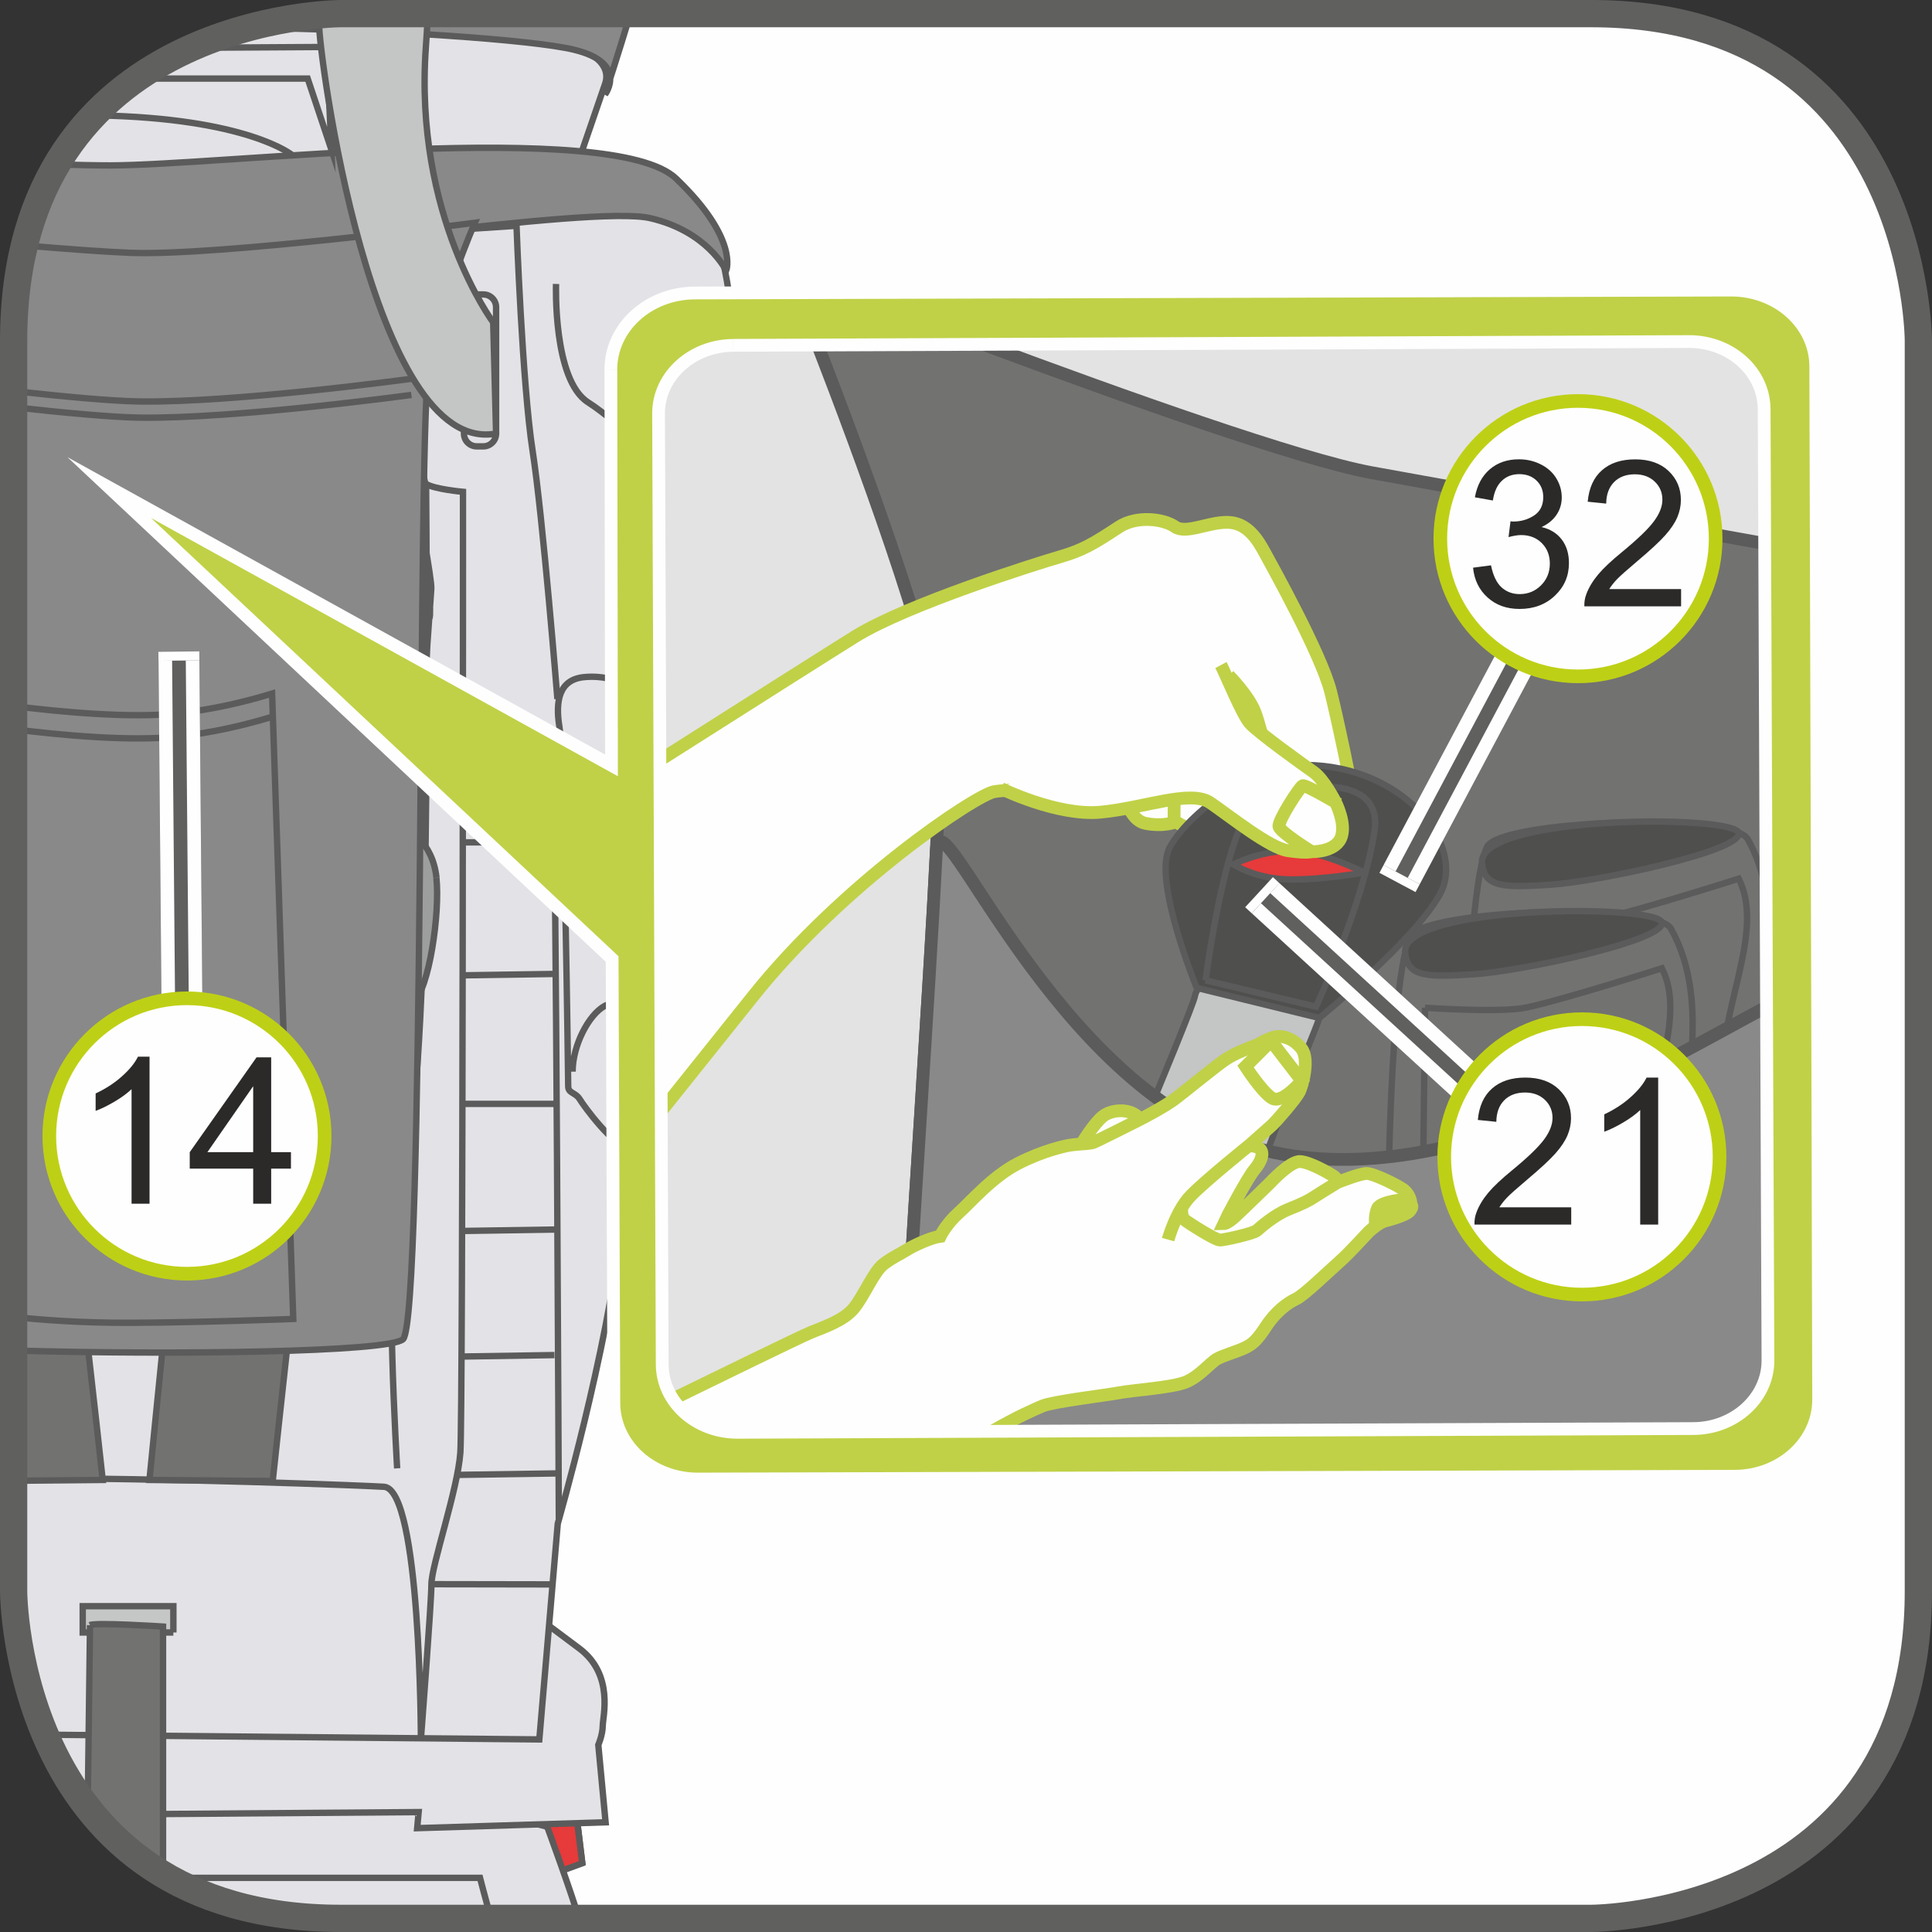 <?xml version="1.0" encoding="UTF-8"?>
<!DOCTYPE svg PUBLIC "-//W3C//DTD SVG 1.1//EN" "http://www.w3.org/Graphics/SVG/1.1/DTD/svg11.dtd">
<!-- Creator: CorelDRAW 2017 -->
<svg xmlns="http://www.w3.org/2000/svg" xml:space="preserve" width="25mm" height="25mm" version="1.1" style="shape-rendering:geometricPrecision; text-rendering:geometricPrecision; image-rendering:optimizeQuality; fill-rule:evenodd; clip-rule:evenodd"
viewBox="0 0 381.23 381.23"
 xmlns:xlink="http://www.w3.org/1999/xlink">
 <rect x="0" y="0" width="381.23" height="381.23" fill="#333333" stroke="none"/>
 <defs>
  <style type="text/css">
   <![CDATA[
    .str0 {stroke:#5B5B5B;stroke-width:1.26;stroke-miterlimit:10}
    .str1 {stroke:#5B5B5B;stroke-width:1.26;stroke-miterlimit:4}
    .str2 {stroke:#FEFEFE;stroke-width:2.52;stroke-miterlimit:10}
    .str5 {stroke:#FEFEFE;stroke-width:2.52;stroke-miterlimit:4}
    .str3 {stroke:#5B5B5B;stroke-width:2.52;stroke-miterlimit:4}
    .str4 {stroke:#C0D147;stroke-width:2.52;stroke-miterlimit:10}
    .str9 {stroke:#FEFEFE;stroke-width:8.07;stroke-miterlimit:4}
    .str6 {stroke:#60605F;stroke-width:5.38;stroke-miterlimit:4}
    .str10 {stroke:#BED015;stroke-width:2.69;stroke-miterlimit:2.613}
    .str7 {stroke:#60605F;stroke-width:8.07;stroke-linejoin:bevel;stroke-miterlimit:4}
    .str8 {stroke:#FEFEFE;stroke-width:2.68;stroke-linejoin:bevel;stroke-miterlimit:4}
    .fil2 {fill:none;fill-rule:nonzero}
    .fil0 {fill:#FEFEFE;fill-rule:nonzero}
    .fil12 {fill:#E3E3E3;fill-rule:nonzero}
    .fil7 {fill:#C5C6C6;fill-rule:nonzero}
    .fil10 {fill:#C4C5C5;fill-rule:nonzero}
    .fil9 {fill:#9D9E9E;fill-rule:nonzero}
    .fil5 {fill:#898989;fill-rule:nonzero}
    .fil8 {fill:#727271;fill-rule:nonzero}
    .fil13 {fill:#4F4F4E;fill-rule:nonzero}
    .fil14 {fill:#2B2A29;fill-rule:nonzero}
    .fil1 {fill:#E73A3A;fill-rule:nonzero}
    .fil4 {fill:#E3E3E7;fill-rule:nonzero}
    .fil6 {fill:#E3E2E6;fill-rule:nonzero}
    .fil11 {fill:#C0D147;fill-rule:nonzero}
    .fil3 {fill:#A5302E;fill-rule:nonzero}
   ]]>
  </style>
 </defs>
 <g id="Слой_x0020_1">
  <path class="fil0" d="M67.24 2.69c0,0 -64.55,0 -64.55,64.56l0 246.74c0,0 0,64.55 64.55,64.55l246.74 0c0,0 64.56,0 64.56,-64.55l0 -246.74c0,0 0,-64.56 -64.56,-64.56l-246.74 0z"/>
  <polygon class="fil1" points="109.41,369.55 114.89,367.53 113.45,355.71 104.22,355.71 "/>
  <path class="fil2 str0" d="M109.41 369.55l5.48 -2.02 -1.44 -11.82 -9.23 0 5.19 13.84m-31.04 -79.95c0,0 -2.6,-42.59 0,-51.94 2.6,-9.35 4.15,-21.29 5.19,-52.46 1.04,-31.16 0.52,-89.85 0.52,-89.85m26.19 204.17c0,0 -0.57,-141.51 -1.15,-144.98 -0.57,-3.45 -16.71,-2.88 -17,-0.29m-1.15 38.04l19.31 -0.29m-19.02 25.65l18.74 0m-18.74 25.08l18.74 -0.29m-19.02 25.07l18.45 -0.29m-19.02 23.64l19.6 -0.29m-24.86 21.86l23.71 0.04m-17.59 -146.42l18.74 0"/>
  <path class="fil3" d="M115 133.5c4.17,-0.52 13.26,0.57 13.84,10.95 0.58,10.38 -1.16,56.21 -1.16,56.21 0,0 2.89,2.88 3.17,4.61 0.29,1.73 0.87,5.18 0.87,5.18 0,0 11.24,12.97 9.51,14.7 -1.73,1.73 -14.99,0.87 -17.58,0.87 -2.59,0 -8.36,-7.78 -9.23,-9.23 -0.87,-1.44 -2.3,-1.15 -2.3,-2.59 0,-1.44 -0.87,-65.72 -1.73,-70.91 -0.86,-5.19 0,-9.22 4.61,-9.8z"/>
  <path class="fil2 str0" d="M115 133.5c4.17,-0.52 13.26,0.57 13.84,10.95 0.58,10.38 -1.16,56.21 -1.16,56.21 0,0 2.89,2.88 3.17,4.61 0.29,1.73 0.87,5.18 0.87,5.18 0,0 11.24,12.97 9.51,14.7 -1.73,1.73 -14.99,0.87 -17.58,0.87 -2.59,0 -8.36,-7.78 -9.23,-9.23 -0.87,-1.44 -2.3,-1.15 -2.3,-2.59 0,-1.44 -0.87,-65.72 -1.73,-70.91 -0.86,-5.19 0,-9.22 4.61,-9.8m12.68 67.16c0,0 -5.19,-4.03 -8.35,-2.31 -3.17,1.73 -6.34,7.78 -6.34,12.97m10.38 -12.39c0,0 2.02,4.61 4.32,7.2 2.31,2.6 4.04,4.32 4.04,4.32m-33.84 -125.04c0,1.39 -1.12,2.53 -2.52,2.53l-1.29 0c-1.39,0 -2.52,-1.13 -2.52,-2.53l0 -24.93c0,-1.39 1.13,-2.52 2.52,-2.52l1.29 0c1.4,0 2.52,1.13 2.52,2.52l0 24.93m11.84 -29.53c0,0 -0.63,18.94 6.31,23.35 6.94,4.42 17.67,15.78 20.19,17.04 2.52,1.26 5.68,-2.53 5.68,-2.53"/>
  <polygon class="fil1" points="109.41,369.68 114.89,367.66 113.45,355.84 104.22,355.84 "/>
  <polyline class="fil2 str0" points="109.41,369.68 114.89,367.66 113.45,355.84 104.22,355.84 109.41,369.68 "/>
  <path class="fil4" d="M101.92 378.54l-2.02 -12.6 -72.7 0.57c9.34,7.12 22.23,12.04 40.04,12.04l0 0 34.68 0z"/>
  <polyline class="fil2 str0" points="101.92,378.54 99.9,365.93 27.2,366.5 "/>
  <path class="fil4" d="M33.35 370.55l61.37 0c0,0 0.92,3.55 2.14,7.99l17.36 0c-1.33,-4.7 -6.24,-18.08 -6.24,-18.08l-27.38 -7.21 -64.78 1.43c4.29,6.01 9.98,11.61 17.53,15.87z"/>
  <path class="fil2 str0" d="M33.35 370.55l61.37 0c0,0 0.92,3.55 2.14,7.99m17.36 0c-1.33,-4.7 -6.24,-18.08 -6.24,-18.08l-27.38 -7.21 -64.78 1.43"/>
  <path class="fil4" d="M18.4 358.05l64.21 -0.48 -0.29 3.17 37.18 -1.16 -1.44 -15.27c0,0 0.87,-2.02 0.87,-3.75 0,-1.73 2.31,-10.09 -4.62,-15.28l-6.92 -5.18 -104.12 1.08c1.16,8.85 4.65,24.25 15.13,36.87z"/>
  <path class="fil2 str0" d="M18.4 358.05l64.21 -0.48 -0.29 3.17 37.18 -1.16 -1.44 -15.27c0,0 0.87,-2.02 0.87,-3.75 0,-1.73 2.31,-10.09 -4.62,-15.28l-6.92 -5.18 -104.12 1.08"/>
  <path class="fil4" d="M79.06 2.69c22.48,1.89 43.11,5.8 40.34,13.85l-5.71 16.62c0,0 25.9,6.36 28.05,14.54 5.71,21.82 2.08,36.88 -1.04,50.9 -5.23,23.52 -15.58,119.98 -18.18,143.87 -2.59,23.88 -12.46,58.17 -12.46,58.17l-3.64 42.59 -97.48 -0.93c-6.24,-14.71 -6.25,-28.31 -6.25,-28.31l0 -246.74 0 0c0,-64.55 64.56,-64.55 64.56,-64.55l11.82 0z"/>
  <path class="fil2 str0" d="M79.06 2.69c22.48,1.89 43.11,5.8 40.34,13.85l-5.71 16.62c0,0 25.9,6.36 28.05,14.54 5.71,21.82 2.08,36.88 -1.04,50.9 -5.23,23.52 -15.58,119.98 -18.18,143.87 -2.59,23.88 -12.46,58.17 -12.46,58.17l-3.64 42.59 -97.48 -0.93"/>
  <path class="fil5" d="M11.21 32.44c4.04,0.12 7.62,0.2 10.55,0.2 21.81,0 99.2,-9.35 111.66,2.6 12.47,11.95 9.87,18.18 9.87,18.18 0,0 -3.64,-7.79 -15.06,-10.39 -11.43,-2.6 -78.43,7.79 -102.84,9.35 -5.5,0.35 -12.88,-0.2 -21.19,-1.22 1.46,-7.28 3.91,-13.46 7.01,-18.72z"/>
  <path class="fil2 str1" d="M11.21 32.44c4.04,0.12 7.62,0.2 10.55,0.2 21.81,0 99.2,-9.35 111.66,2.6 12.47,11.95 9.87,18.18 9.87,18.18 0,0 -3.64,-7.79 -15.06,-10.39 -11.43,-2.6 -78.43,7.79 -102.84,9.35 -5.5,0.35 -12.88,-0.2 -21.19,-1.22"/>
  <path class="fil5" d="M124.4 2.69c-2.33,7.73 -5,15.93 -5,15.93 0,0 4.68,-6.23 -6.23,-8.83 -8.24,-1.96 -36.94,-3.93 -64.14,-4.32 10.29,-2.77 18.21,-2.78 18.21,-2.78l57.16 0z"/>
  <path class="fil2 str1" d="M124.4 2.69c-2.33,7.73 -5,15.93 -5,15.93 0,0 4.68,-6.23 -6.23,-8.83 -8.24,-1.96 -36.94,-3.93 -64.14,-4.32"/>
  <path class="fil2 str0" d="M26.99 15.5l33.72 0 4.68 14.02 -1.04 -22.85m-45.83 16.09l0.65 0.01c29.6,0.52 38.43,7.79 38.43,7.79m-19.81 -21.13l26.56 -0.16m18.7 333.96c0,0 2.08,-27.01 2.08,-30.64 0,-3.64 5.2,-18.7 5.71,-25.97 0.52,-7.27 0.52,-189.57 0.52,-189.57 0,0 -5.71,-0.52 -7.27,-1.56 -1.56,-1.04 -1.04,-30.12 -1.04,-30.12l-80.33 0m-0.03 226.36c30.15,-0.15 70.47,1.46 73.09,1.65 7.27,0.52 7.27,49.86 7.27,49.86m-4.68 -53.5c0,0 -2.59,-42.58 0,-51.93 2.6,-9.35 4.15,-21.3 5.19,-52.46 1.04,-31.16 0.52,-89.85 0.52,-89.85m26.19 204.18c0,0 -0.57,-141.51 -1.15,-144.97 -0.58,-3.46 -16.72,-2.88 -17.01,-0.29m-1.15 38.04l19.31 -0.29m-19.03 25.65l18.74 0m-18.74 25.08l18.74 -0.29m-19.02 25.07l18.45 -0.29m-19.02 23.64l19.6 -0.29m-24.87 21.86l23.71 0.04m-17.59 -146.42l18.74 0"/>
  <path class="fil6" d="M115 133.64c4.17,-0.52 13.26,0.58 13.84,10.95 0.58,10.38 -1.16,56.21 -1.16,56.21 0,0 2.89,2.88 3.17,4.61 0.29,1.73 0.87,5.19 0.87,5.19 0,0 11.24,12.97 9.51,14.7 -1.73,1.73 -14.99,0.87 -17.58,0.87 -2.59,0 -8.36,-7.78 -9.23,-9.23 -0.87,-1.44 -2.3,-1.16 -2.3,-2.59 0,-1.44 -0.87,-65.72 -1.73,-70.91 -0.86,-5.19 0,-9.22 4.61,-9.8z"/>
  <path class="fil2 str0" d="M115 133.64c4.17,-0.52 13.26,0.58 13.84,10.95 0.58,10.38 -1.16,56.21 -1.16,56.21 0,0 2.89,2.88 3.17,4.61 0.29,1.73 0.87,5.19 0.87,5.19 0,0 11.24,12.97 9.51,14.7 -1.73,1.73 -14.99,0.87 -17.58,0.87 -2.59,0 -8.36,-7.78 -9.23,-9.23 -0.87,-1.44 -2.3,-1.16 -2.3,-2.59 0,-1.44 -0.87,-65.72 -1.73,-70.91 -0.86,-5.19 0,-9.22 4.61,-9.8m12.68 67.16c0,0 -5.19,-4.03 -8.35,-2.31 -3.17,1.73 -6.34,7.78 -6.34,12.97m10.38 -12.39c0,0 2.02,4.61 4.32,7.2 2.31,2.6 4.04,4.32 4.04,4.32"/>
  <polygon class="fil7" points="34.21,322.13 16.32,322.13 16.32,316.94 34.21,316.94 "/>
  <polyline class="fil2 str1" points="34.21,322.13 16.32,322.13 16.32,316.94 34.21,316.94 34.21,322.13 "/>
  <path class="fil8" d="M17.76 320.68l-0.45 36.01c2.9,3.72 6.39,7.23 10.57,10.31l4.29 0.08 0 -46.12c0,0 -13.26,-0.86 -14.41,-0.29z"/>
  <path class="fil2 str0" d="M17.76 320.68l-0.45 36.01m10.57 10.31l4.29 0.08 0 -46.12c0,0 -13.26,-0.86 -14.41,-0.29m-14.79 -260.46l78.78 -0.39 2.88 -14.12 17.29 -1.15c0,0 1.15,31.41 3.17,44.39 2.02,12.97 4.9,49 4.9,49m-12.1 -52.39c0,1.39 -1.13,2.53 -2.53,2.53l-1.29 0c-1.39,0 -2.52,-1.13 -2.52,-2.53l0 -24.93c0,-1.39 1.13,-2.52 2.52,-2.52l1.29 0c1.4,0 2.53,1.13 2.53,2.52l0 24.93m-81.66 70.88l0.34 -60.93c0,0 -4.72,1.29 -5.01,-2.57 -0.3,-3.87 -0.44,-5.88 -0.43,-7.06 0.01,-1.17 1.54,-2.5 5.06,-2.8 3.53,-0.3 15.95,0.18 18.3,0.2 2.35,0.02 3.35,0.71 3.49,2.89 0.14,2.18 -0.05,4.87 -0.06,5.7 -0.01,0.84 -0.69,2.01 -1.87,2.16 -1.17,0.16 -3.53,0.8 -3.53,0.8l0.17 60.77 -16.46 0.82"/>
  <path class="fil7" d="M2.69 110c2.35,-0.39 3.66,0.56 3.94,3.69 0.3,3.36 1.71,58.11 1.71,58.11l-5.65 0.56 0 -62.35z"/>
  <path class="fil2 str1" d="M2.69 110c2.35,-0.39 3.66,0.56 3.94,3.69 0.3,3.36 1.71,58.11 1.71,58.11l-5.65 0.56"/>
  <path class="fil2 str0" d="M6.93 116.88l9.76 -2.58m-9.43 17.02l8.93 -2.25m-8.57 17.03l8.75 -2.25m-8.88 14.17l8.75 -2.25"/>
  <path class="fil7" d="M69.84 175.66c0,0 2.76,-52.35 2.8,-56.21 0.04,-3.86 -21.57,-8.13 -24.24,-8.83 -2.68,-0.7 -4.2,0.12 -4.57,3.48 -0.38,3.36 -2.06,58.1 -2.06,58.1l28.07 3.46z"/>
  <path class="fil2 str1" d="M69.84 175.66c0,0 2.76,-52.35 2.8,-56.21 0.04,-3.86 -21.57,-8.13 -24.24,-8.83 -2.68,-0.7 -4.2,0.12 -4.57,3.48 -0.38,3.36 -2.06,58.1 -2.06,58.1l28.07 3.46"/>
  <path class="fil2 str0" d="M43.45 117.29l-10.97 -3.49m10.31 17.93l-9.97 -2.9m9.74 17.81l-9.65 -2.65m9.09 14.43l-9.08 -3.23m38.17 44.34c-0.02,1.51 0.13,4.37 1.96,4.39 1.85,0.02 6.37,1.25 6.41,-2.62 0.04,-3.86 5.45,-83.21 5.64,-85.05 0.18,-1.84 -2.65,-15.98 -2.78,-19.33 -0.13,-3.36 -6.69,-2.26 -6.56,0.6 0.14,2.85 0.11,17.45 -0.28,23.16 -0.4,5.7 -4.4,78.85 -4.4,78.85m6.38 -78.18c-0.01,1.03 0.81,1.88 1.85,1.89l3.64 0.04c1.03,0.01 1.88,-0.82 1.89,-1.85l0.02 -1.46c0.01,-1.04 -0.82,-1.88 -1.85,-1.89l-3.64 -0.04c-1.04,-0.01 -1.88,0.82 -1.89,1.85l-0.02 1.47m-0.86 16.78c-0.01,1.03 0.82,1.88 1.85,1.89l3.65 0.04c1.03,0.02 1.88,-0.82 1.89,-1.85l0.01 -1.46c0.02,-1.03 -0.81,-1.88 -1.85,-1.89l-3.65 -0.04c-1.03,-0.02 -1.87,0.81 -1.88,1.85l-0.02 1.47m-1.14 11.73c-0.01,1.04 0.82,1.88 1.85,1.89l3.65 0.04c1.03,0.01 1.88,-0.82 1.89,-1.85l0.02 -1.46c0.01,-1.04 -0.82,-1.88 -1.85,-1.89l-3.64 -0.04c-1.03,-0.01 -1.88,0.82 -1.89,1.86l-0.02 1.46m-0.66 11.48c-0.02,1.03 0.81,1.87 1.85,1.89l3.65 0.04c1.03,0.01 1.88,-0.82 1.89,-1.85l0.02 -1.47c0.02,-1.03 -0.81,-1.88 -1.85,-1.89l-3.65 -0.04c-1.03,-0.01 -1.87,0.82 -1.89,1.85l-0.01 1.47m9.31 -33.01c0,0 -5.71,0.44 -6.54,-0.75 -0.83,-1.18 -0.12,-6.23 -0.12,-6.23m-1.47 -15.97l2.21 12.48m-2.81 12.06c0,0 0.14,2.02 0.63,2.86 0.5,0.84 1.32,2.19 1.32,2.19m-3.09 7.44c0,0 0.15,2.02 0.65,2.86 0.48,0.84 1.31,2.2 1.31,2.2m-2.58 6.01c0,0 0.15,2.01 0.64,2.86 0.5,0.84 1.32,2.2 1.32,2.2m-1.58 13.79c-0.01,1.03 0.82,1.88 1.85,1.89l3.65 0.04c1.03,0.02 1.88,-0.82 1.89,-1.85l0.01 -1.46c0.02,-1.03 -0.81,-1.88 -1.85,-1.89l-3.64 -0.04c-1.03,-0.01 -1.88,0.82 -1.89,1.86l-0.02 1.46m-1.18 -7.85c0,0 0.14,2.02 0.65,2.86 0.49,0.84 1.31,2.19 1.31,2.19m-1.39 13.54c-0.01,1.03 0.81,1.88 1.85,1.89l3.64 0.04c1.04,0.01 1.88,-0.82 1.89,-1.85l0.02 -1.46c0.01,-1.04 -0.81,-1.88 -1.85,-1.89l-3.64 -0.05c-1.03,-0 -1.88,0.82 -1.89,1.86l-0.01 1.46m-1.19 -7.85c0,0 0.15,2.02 0.64,2.86 0.5,0.84 1.32,2.2 1.32,2.2m-1.4 13.53c-0.01,1.03 0.82,1.88 1.85,1.89l3.64 0.04c1.03,0.01 1.88,-0.82 1.89,-1.85l0.02 -1.46c0.01,-1.03 -0.82,-1.88 -1.85,-1.89l-3.65 -0.04c-1.03,-0.01 -1.88,0.82 -1.89,1.85l-0.01 1.46m-1.18 -7.85c0,0 0.14,2.02 0.64,2.86 0.49,0.84 1.32,2.19 1.32,2.19m-62.15 -103.92c0,0 3.94,0.56 4.7,1.2 0.76,0.64 0.44,6.87 0.44,6.87m16 -0.31c0,0 -1.03,-6.14 0.24,-6.89 1.29,-0.75 5.22,-1.78 5.22,-1.78m-5.79 7.12l-15.28 0.34m-0.46 41.37c0,0 1.43,-2.28 3.21,-2.38 1.79,-0.11 10.82,-0.52 11.57,0.76 0.75,1.28 1.5,2.69 1.5,2.69m-30.05 -33.34c1.93,-0.08 3.96,0.81 4.3,2.25 0.37,1.53 0.46,4.2 0.46,4.2l8.82 -2.7m58.84 9.82c0,0 -0.58,-5.35 -4.13,-7.18 -3.54,-1.82 -22.21,-6.74 -24.62,-7.14 -2.42,-0.41 -3.83,1.23 -4.36,2.5 -0.52,1.26 -0.55,3.94 -0.55,3.94l-8.89 -2.39m-21.42 -20.73c0,0 0.19,-5.98 0.09,-7.38 -0.11,-1.4 1.93,-2.02 4.22,-1.99 2.29,0.02 16.17,-0.33 18.46,-0.05 2.28,0.27 3.55,1.05 3.79,2.33 0.24,1.28 0.17,7.26 0.17,7.26"/>
  <path class="fil9" d="M74.23 180.15l-31.27 -9.43c0,0 0.25,-13.4 0.25,-14.14l31.52 8.19 -0.5 15.38zm-71.54 -27.89l0 5.1 2.79 -0.79 -0.25 14.64 -2.55 0.71 0 16.72 3.05 -0.54c0,0 9.43,6.7 20.35,6.7 10.92,0 17.37,-7.2 17.37,-7.2 0,0 26.31,4.46 29.28,4.97 2.98,0.5 1.99,2.48 0.5,2.48 -1.49,0 -3.48,-0.25 -7.7,-0.99 -4.22,-0.75 -21.84,-3.48 -21.84,-3.48l0 5.21c0,0 0.85,0.04 2.23,0.12 0.63,0.04 0.41,-0.67 1.24,-0.61 4.17,0.31 11.86,1.92 16.13,2.98 6.95,1.74 15.38,1.49 18.37,-0.74 2.98,-2.23 5.21,-17.37 4.46,-24.32 -0.74,-6.95 -5.46,-9.93 -8.44,-11.17 -2.98,-1.24 -39.21,-12.16 -44.18,-14.39 -4.96,-2.23 -18.12,-0.25 -22.34,1.74 -1.17,0.55 -4.35,1.59 -8.5,2.88zm0 38.74l0 5.21 1.56 -0.18 -0.5 -5.21 -1.06 0.18z"/>
  <path class="fil2 str1" d="M74.23 180.15l-31.27 -9.43c0,0 0.25,-13.4 0.25,-14.14l31.52 8.19 -0.5 15.38m-68.99 -8.93l-2.55 0.71m0 -14.56l2.79 -0.79 -0.25 14.64m80.9 1.99c-0.74,-6.95 -5.46,-9.93 -8.44,-11.17 -2.98,-1.24 -39.21,-12.16 -44.18,-14.39 -4.96,-2.23 -18.12,-0.25 -22.34,1.74 -1.17,0.55 -4.35,1.59 -8.5,2.88m0 43.95l1.56 -0.18 -0.5 -5.21 -1.06 0.18m0 -2.36l3.05 -0.54c0,0 9.43,6.7 20.35,6.7 10.92,0 17.37,-7.2 17.37,-7.2 0,0 26.31,4.46 29.28,4.97 2.98,0.5 1.99,2.48 0.5,2.48 -1.49,0 -3.48,-0.25 -7.7,-0.99 -4.22,-0.75 -21.84,-3.48 -21.84,-3.48l0 5.21c0,0 0.85,0.04 2.23,0.12 0.63,0.04 0.41,-0.67 1.24,-0.61 4.17,0.31 11.86,1.92 16.13,2.98 6.95,1.74 15.38,1.49 18.37,-0.74 2.98,-2.23 5.21,-17.37 4.46,-24.32"/>
  <path class="fil2 str0" d="M11.94 159.56c0,0 7.44,-0.25 12.66,-0.25l11.66 0m-24.32 -3.39c0,0 7.44,-0.25 12.66,-0.25l11.66 0m-24.32 -3.39c0,0 7.44,-0.25 12.66,-0.25l11.66 0"/>
  <path class="fil8" d="M2.69 175.97c2.51,10.17 6.7,27.43 7.91,34.2 1.75,9.86 9.67,81.86 9.67,81.86l-17.58 0.16 0 -116.22z"/>
  <path class="fil2 str0" d="M2.69 175.97c2.51,10.17 6.7,27.43 7.91,34.2 1.75,9.86 9.67,81.86 9.67,81.86l-17.58 0.16m107.03 -236.16c0,0 -0.63,18.94 6.31,23.35 6.94,4.42 17.67,15.78 20.2,17.04 2.52,1.26 5.68,-2.53 5.68,-2.53"/>
  <path class="fil8" d="M53.81 292.25c0,0 7.48,-69.89 9.23,-81.5 2.14,-14.16 1.71,-12.54 7.53,-35.34 0,0 -6.05,-3.03 -10.43,-4.35 -4.38,-1.31 -13.33,-2.32 -13.33,-2.32 0,0 -6.65,30.71 -8.4,40.56 -1.75,9.86 -8.92,82.73 -8.92,82.73l24.32 0.22z"/>
  <path class="fil2 str0" d="M53.81 292.25c0,0 7.48,-69.89 9.23,-81.5 2.14,-14.16 1.71,-12.54 7.53,-35.34 0,0 -6.05,-3.03 -10.43,-4.35 -4.38,-1.31 -13.33,-2.32 -13.33,-2.32 0,0 -6.65,30.71 -8.4,40.56 -1.75,9.86 -8.92,82.73 -8.92,82.73l24.32 0.22"/>
  <path class="fil5" d="M2.69 266.49c31.37,0.91 74.12,0.33 76.84,-2.23 4.22,-3.96 2.95,-176.09 4.93,-189.95 1.98,-13.86 9.24,-30.35 9.24,-30.35 0,0 -50.82,6.6 -67.97,5.93 -4.89,-0.19 -12.52,-0.75 -20.92,-1.46 -1.36,5.57 -2.12,11.81 -2.12,18.81l0 0 0 199.25z"/>
  <path class="fil2 str1" d="M2.69 266.49c31.37,0.91 74.12,0.33 76.84,-2.23 4.22,-3.96 2.95,-176.09 4.93,-189.95 1.98,-13.86 9.24,-30.35 9.24,-30.35 0,0 -50.82,6.6 -67.97,5.93 -4.89,-0.19 -12.52,-0.75 -20.92,-1.46"/>
  <path class="fil10" d="M97.89 85.56l-0.57 -21.95c0,0 -15.71,-20.99 -13.28,-54.4 0.14,-1.9 0.27,-4.13 0.38,-6.52l-17.17 0c0,0 -1.55,0 -4.18,0.24l-0.09 1.91c-0.22,4.63 10.31,85.33 34.91,80.71z"/>
  <path class="fil2 str0" d="M97.89 85.56l-0.57 -21.95c0,0 -15.71,-20.99 -13.28,-54.4 0.14,-1.9 0.27,-4.13 0.38,-6.52m-21.35 0.24l-0.09 1.91c-0.22,4.63 10.31,85.33 34.91,80.71m-95.2 -8.39c9.85,1.1 19.25,1.97 24.82,2.06 18.74,0.28 53.66,-4.48 53.66,-4.48m-78.47 5.61c9.85,1.1 19.25,1.97 24.82,2.06 18.74,0.28 53.66,-4.48 53.66,-4.48m-78.47 65.97c9.22,1.16 23.08,2.47 32.52,1.42 6.53,-0.73 12.74,-2.14 18.47,-3.88m-50.98 -2.11c9.22,1.15 23.07,2.46 32.5,1.42 6.54,-0.73 12.74,-2.14 18.47,-3.89l4.18 123.4c0,0 -18.61,0.71 -32.11,0.76 -9.77,0.04 -17.82,-0.59 -23.04,-1.16"/>
  <path class="fil11" d="M120.54 72.96l0.12 78.07 -99.12 -54.83 99.25 93.04 0.34 87.56c-0.02,8.35 7.46,15.08 16.64,15.05l204.49 -0.55c9.19,-0.01 16.61,-6.79 16.6,-15.14l-0.09 -34.53 -0.04 -19.51 -0.44 -149.82c-0.01,-8.32 -7.47,-15.05 -16.67,-15.06l-204.5 0.57c-9.17,0.04 -16.61,6.79 -16.58,15.14z"/>
  <path class="fil2 str2" d="M120.54 72.96l0.12 78.07 -99.12 -54.83 99.25 93.04 0.34 87.56c-0.02,8.35 7.46,15.08 16.64,15.05l204.49 -0.55c9.19,-0.01 16.61,-6.79 16.6,-15.14l-0.09 -34.53 -0.04 -19.51 -0.44 -149.82c-0.01,-8.32 -7.47,-15.05 -16.67,-15.06l-204.5 0.57c-9.17,0.04 -16.61,6.79 -16.58,15.14"/>
  <path class="fil12" d="M144.7 68.15c-8.18,0.05 -14.78,6.06 -14.75,13.47l0.72 187.64c0.05,7.41 6.68,13.39 14.9,13.37l188.55 -0.74c8.17,-0.03 14.79,-6.08 14.74,-13.5l-0.75 -187.63c-0.02,-7.42 -6.67,-13.39 -14.84,-13.36l-188.56 0.74z"/>
  <path class="fil8" d="M161.36 68.09c8.28,21.4 22.57,59.95 23.94,74.34 1.17,12.27 -4.4,83.83 -7.41,140.08l156.22 -0.61c8.17,-0.03 14.79,-6.08 14.73,-13.5l0 0 -0.64 -161.14c-26.64,-4.79 -61.2,-11.01 -77.52,-13.98 -14.02,-2.56 -48.89,-14.98 -76.63,-25.32l-32.71 0.13z"/>
  <path class="fil2 str3" d="M161.36 68.09c8.28,21.4 22.57,59.95 23.94,74.34 1.17,12.27 -4.4,83.83 -7.41,140.08m170.32 -175.25c-26.64,-4.79 -61.2,-11.01 -77.52,-13.98 -14.02,-2.56 -48.89,-14.98 -76.63,-25.32"/>
  <path class="fil8" d="M293.4 167.16c2.44,-5.36 48.49,-6.97 51.48,-1.57 1.86,3.34 2.97,6.85 3.6,10.42l0.07 18.53c-0.64,6.38 -1.54,12.49 -1.27,17.81 0.11,2.28 0.65,5.29 1.38,8.76l0.19 47.3 0 0 -0.01 0.5c-1.3,1.35 -2.89,2.45 -4.84,3.23 -8.34,3.34 -18.8,7.01 -28.23,9.83l-25.42 0.1c-1.97,-18.06 -2.41,-92.53 2.08,-111.8 0.3,-1.3 0.62,-2.35 0.97,-3.11z"/>
  <path class="fil2 str0" d="M293.4 167.16c2.44,-5.36 48.49,-6.97 51.48,-1.57 1.86,3.34 2.97,6.85 3.6,10.42m0.07 18.53c-0.64,6.38 -1.54,12.49 -1.27,17.81 0.11,2.28 0.65,5.29 1.38,8.76m0.18 47.8c-1.3,1.35 -2.89,2.45 -4.84,3.23 -8.34,3.34 -18.8,7.01 -28.23,9.83m-25.42 0.1c-1.97,-18.06 -2.41,-92.53 2.08,-111.8 0.3,-1.3 0.62,-2.35 0.97,-3.11"/>
  <path class="fil8" d="M296.33 181.18c0,0 14.71,1.01 19.78,0 6.92,-1.39 26.98,-7.8 26.98,-7.8 4.86,9.63 -2.53,23.43 -3,35.37 -0.73,18.5 13.99,45.5 5.18,54.65 -8.82,9.15 -50.07,16.55 -50.07,16.55l1.13 -98.77z"/>
  <path class="fil2 str0" d="M296.33 181.18c0,0 14.71,1.01 19.78,0 6.92,-1.39 26.98,-7.8 26.98,-7.8 4.86,9.63 -2.53,23.43 -3,35.37 -0.73,18.5 13.99,45.5 5.18,54.65 -8.82,9.15 -50.07,16.55 -50.07,16.55l1.13 -98.77"/>
  <path class="fil13" d="M343.09 164.39c0.6,3.6 -28.06,9.62 -37.17,10.19 -9.11,0.57 -13.08,0.62 -13.49,-4.31 -0.8,-9.46 50.03,-9.62 50.66,-5.88z"/>
  <path class="fil2 str0" d="M343.09 164.39c0.6,3.6 -28.06,9.62 -37.17,10.19 -9.11,0.57 -13.08,0.62 -13.49,-4.31 -0.8,-9.46 50.03,-9.62 50.66,-5.88"/>
  <path class="fil8" d="M278.25 184.83c2.44,-5.36 48.49,-6.97 51.48,-1.57 8.37,15.07 1.74,33.41 2.4,46.76 0.52,10.62 10.39,37.3 4.65,51.65 -0.86,0.15 -1.76,0.22 -2.67,0.23l-59.91 0.23c-0.94,-29.07 -0.48,-78.94 3.08,-94.2 0.3,-1.3 0.62,-2.35 0.97,-3.11z"/>
  <path class="fil2 str0" d="M278.25 184.83c2.44,-5.36 48.49,-6.97 51.48,-1.57 8.37,15.07 1.74,33.41 2.4,46.76 0.52,10.62 10.39,37.3 4.65,51.65m-62.58 0.46c-0.94,-29.07 -0.48,-78.94 3.08,-94.2 0.3,-1.3 0.62,-2.35 0.97,-3.11"/>
  <path class="fil8" d="M281.18 198.85c0,0 14.71,1.01 19.78,0 6.92,-1.39 26.98,-7.79 26.98,-7.79 4.86,9.63 -2.53,23.43 -3,35.37 -0.73,18.5 13.99,45.5 5.18,54.65 -0.28,0.29 -0.58,0.57 -0.92,0.85l-48.97 0.19 0.96 -83.27z"/>
  <path class="fil2 str0" d="M281.18 198.85c0,0 14.71,1.01 19.78,0 6.92,-1.39 26.98,-7.79 26.98,-7.79 4.86,9.63 -2.53,23.43 -3,35.37 -0.73,18.5 13.99,45.5 5.18,54.65 -0.28,0.29 -0.58,0.57 -0.92,0.85m-48.97 0.19l0.96 -83.27"/>
  <path class="fil13" d="M327.94 182.06c0.6,3.6 -28.05,9.63 -37.17,10.19 -9.11,0.57 -13.08,0.62 -13.49,-4.31 -0.8,-9.46 50.04,-9.62 50.66,-5.88z"/>
  <path class="fil2 str0" d="M327.94 182.06c0.6,3.6 -28.05,9.63 -37.17,10.19 -9.11,0.57 -13.08,0.62 -13.49,-4.31 -0.8,-9.46 50.04,-9.62 50.66,-5.88"/>
  <path class="fil0" d="M130.48 219.24c7.36,-9.19 13.83,-17.28 18.09,-22.63 17.65,-22.13 43.92,-39.75 47.63,-40.4 3.72,-0.66 25.31,-0.94 25.31,-0.94 0,0 0.91,6.49 4.53,7.2 3.62,0.72 5.97,-0.29 5.97,-0.29 0,0 5.06,3.15 8.12,2.22 3.04,-0.93 27.52,0.14 27.32,-3.55 -0.2,-3.68 -3.86,-20.37 -4.9,-24.44 -1.92,-7.44 -11.54,-24.69 -12.96,-27.31 -1.42,-2.63 -3.47,-5.98 -7.37,-6.03 -3.89,-0.05 -8.2,2.39 -10.39,0.86 -2.18,-1.53 -7.49,-2.26 -11.05,0.07 -5.05,3.33 -7.17,4.58 -11.62,5.87 -4.45,1.29 -30.03,9.31 -40.35,15.69 -3.19,1.97 -18.69,11.79 -38.6,24.43l0.26 69.23z"/>
  <path class="fil2 str4" d="M130.48 219.24c7.36,-9.19 13.83,-17.28 18.09,-22.63 17.65,-22.13 43.92,-39.75 47.63,-40.4 3.72,-0.66 25.31,-0.94 25.31,-0.94 0,0 0.91,6.49 4.53,7.2 3.62,0.72 5.97,-0.29 5.97,-0.29 0,0 5.06,3.15 8.12,2.22 3.04,-0.93 27.52,0.14 27.32,-3.55 -0.2,-3.68 -3.86,-20.37 -4.9,-24.44 -1.92,-7.44 -11.54,-24.69 -12.96,-27.31 -1.42,-2.63 -3.47,-5.98 -7.37,-6.03 -3.89,-0.05 -8.2,2.39 -10.39,0.86 -2.18,-1.53 -7.49,-2.26 -11.05,0.07 -5.05,3.33 -7.17,4.58 -11.62,5.87 -4.45,1.29 -30.03,9.31 -40.35,15.69 -3.19,1.97 -18.69,11.79 -38.6,24.43m121.53 6.22c0,0 -2.8,-12.38 -4.12,-15.73 -1.32,-3.36 -5.15,-7.17 -5.15,-7.17m-10.8 28.11l0.07 -8.78"/>
  <path class="fil10" d="M238.83 266.56c0,0 1.38,-5.63 2.28,-10.62 3.05,-16.8 18.59,-52.57 19.22,-55.07 0.82,-3.25 -3.36,-7.04 -3.36,-7.04l-17.03 -0.39c0,0 -3.71,0.37 -4.16,3.13 -0.45,2.76 -24.13,58.69 -24.13,58.69 0,0 4.45,2.19 12.2,3.17 7.75,0.99 14.99,8.13 14.99,8.13z"/>
  <path class="fil2 str0" d="M238.83 266.56c0,0 1.38,-5.63 2.28,-10.62 3.05,-16.8 18.59,-52.57 19.22,-55.07 0.82,-3.25 -3.36,-7.04 -3.36,-7.04l-17.03 -0.39c0,0 -3.71,0.37 -4.16,3.13 -0.45,2.76 -24.13,58.69 -24.13,58.69 0,0 4.45,2.19 12.2,3.17 7.75,0.99 14.99,8.13 14.99,8.13"/>
  <path class="fil13" d="M236.15 194.94c0,0 -8.78,-21.35 -5.34,-27.72 3.44,-6.36 16.24,-16.93 28.65,-16.21 18.38,1.06 29.83,16.18 24.64,25.51 -5.2,9.31 -23.77,24.35 -23.77,24.35l-24.18 -5.94z"/>
  <path class="fil2 str0" d="M236.15 194.94c0,0 -8.78,-21.35 -5.34,-27.72 3.44,-6.36 16.24,-16.93 28.65,-16.21 18.38,1.06 29.83,16.18 24.64,25.51 -5.2,9.31 -23.77,24.35 -23.77,24.35l-24.18 -5.94"/>
  <path class="fil13" d="M237.89 193.45c0,0 3.94,-30.6 9.79,-34.65 5.85,-4.05 25.35,-7.15 23.56,5.07 -2.08,14.15 -11.55,34.78 -11.55,34.78l-21.81 -5.21z"/>
  <path class="fil2 str0" d="M237.89 193.45c0,0 3.94,-30.6 9.79,-34.65 5.85,-4.05 25.35,-7.15 23.56,5.07 -2.08,14.15 -11.55,34.78 -11.55,34.78l-21.81 -5.21"/>
  <path class="fil1" d="M269.18 172.18c0,0 -8.19,1.46 -14.84,1.35 -6.66,-0.11 -10.96,-2.97 -10.96,-2.97 0,0 5.62,-2.82 11.67,-2.69 6.06,0.12 14.13,4.31 14.13,4.31z"/>
  <path class="fil2 str1" d="M269.18 172.18c0,0 -8.19,1.46 -14.84,1.35 -6.66,-0.11 -10.96,-2.97 -10.96,-2.97 0,0 5.62,-2.82 11.67,-2.69 6.06,0.12 14.13,4.31 14.13,4.31"/>
  <path class="fil9" d="M242.43 259.73c-0.25,1.22 -1.27,2.03 -2.29,1.82l-29.53 -6.01c-1.02,-0.21 -1.65,-1.37 -1.39,-2.58 0.25,-1.22 1.27,-2.04 2.3,-1.83l29.53 6.02c1.02,0.21 1.64,1.37 1.39,2.59zm-1.61 7.88c-0.25,1.22 -1.27,2.03 -2.29,1.83l-29.53 -6.02c-1.02,-0.2 -1.64,-1.37 -1.39,-2.58 0.25,-1.22 1.28,-2.04 2.29,-1.82l29.53 6.02c1.02,0.2 1.64,1.36 1.39,2.58zm2.82 -14.04l-33.13 -6.76c-2.49,-0.51 -4.89,1.09 -5.4,3.57l-2.2 10.77c-0.5,2.47 1.09,4.89 3.57,5.4l33.14 6.75c2.47,0.52 4.89,-1.09 5.4,-3.57l2.19 -10.76c0.5,-2.48 -1.09,-4.89 -3.57,-5.4z"/>
  <path class="fil2 str1" d="M242.43 259.73c-0.25,1.22 -1.27,2.03 -2.29,1.82l-29.53 -6.01c-1.02,-0.21 -1.65,-1.37 -1.39,-2.58 0.25,-1.22 1.27,-2.04 2.3,-1.83l29.53 6.02c1.02,0.21 1.64,1.37 1.39,2.59m-1.61 7.88c-0.25,1.22 -1.27,2.03 -2.29,1.83l-29.53 -6.02c-1.02,-0.2 -1.64,-1.37 -1.39,-2.58 0.25,-1.22 1.28,-2.04 2.29,-1.82l29.53 6.02c1.02,0.2 1.64,1.36 1.39,2.58m2.82 -14.04l-33.13 -6.76c-2.49,-0.51 -4.89,1.09 -5.4,3.57l-2.2 10.77c-0.5,2.47 1.09,4.89 3.57,5.4l33.14 6.75c2.47,0.52 4.89,-1.09 5.4,-3.57l2.19 -10.76c0.5,-2.48 -1.09,-4.89 -3.57,-5.4"/>
  <path class="fil10" d="M213.33 251.56l-1.69 3.69c0,0 -1.94,1.27 -1.75,3.76 0.19,2.48 27.79,7.45 27.79,7.45 0,0 -0.91,-2.13 -0.11,-4.25 0.8,-2.13 2.25,-5.49 2.25,-5.49l-26.48 -5.15z"/>
  <path class="fil2 str0" d="M213.33 251.56l-1.69 3.69c0,0 -1.94,1.27 -1.75,3.76 0.19,2.48 27.79,7.45 27.79,7.45 0,0 -0.91,-2.13 -0.11,-4.25 0.8,-2.13 2.25,-5.49 2.25,-5.49l-26.48 -5.15"/>
  <path class="fil5" d="M184.77 167.75c-1.44,28.81 -4.79,75.52 -6.88,114.77l156.23 -0.61c8.17,-0.03 14.79,-6.08 14.73,-13.5l0 0 -0.28 -69.72c-20.8,11.01 -65.42,38.78 -102.18,27.42 -38.91,-12.02 -61,-70.84 -61.62,-58.36z"/>
  <path class="fil2 str3" d="M184.77 167.75c-1.44,28.81 -4.79,75.52 -6.88,114.77m170.68 -83.83c-20.8,11.01 -65.42,38.78 -102.18,27.42 -38.91,-12.02 -61,-70.84 -61.62,-58.36"/>
  <path class="fil0" d="M197.54 155.6c0,0 11.09,5.47 19.63,4.66 8.56,-0.8 17.75,-4.52 21.66,-1.85 3.91,2.69 11.68,8.91 15.32,9.45 3.65,0.55 4.67,0.2 4.67,0.2 0,0 4.37,0.17 5.7,-2.56 1.33,-2.74 -1.04,-7.31 -1.04,-7.31 0,0 -2.23,-4.4 -4.25,-5.82 -2.02,-1.42 -11.04,-7.87 -12.62,-9.69 -1.56,-1.81 -4.81,-9.83 -5.69,-11.45l-43.39 24.36z"/>
  <path class="fil2 str4" d="M197.54 155.6c0,0 11.09,5.47 19.63,4.66 8.56,-0.8 17.75,-4.52 21.66,-1.85 3.91,2.69 11.68,8.91 15.32,9.45 3.65,0.55 4.67,0.2 4.67,0.2 0,0 4.37,0.17 5.7,-2.56 1.33,-2.74 -1.04,-7.31 -1.04,-7.31 0,0 -2.23,-4.4 -4.25,-5.82 -2.02,-1.42 -11.04,-7.87 -12.62,-9.69 -1.56,-1.81 -4.81,-9.83 -5.69,-11.45m17.9 36.83c0,0 -6.25,-3.85 -6.45,-4.99 -0.2,-1.15 4.09,-7.79 4.68,-8.03 0.58,-0.24 7.11,3.63 7.11,3.63"/>
  <path class="fil0" d="M132.75 276.07c8.07,-3.95 25.18,-12.3 27.25,-13.15 2.73,-1.11 6.45,-2.35 8.43,-4.71 1.99,-2.36 3.97,-7.32 5.95,-8.8 1.99,-1.48 3.1,-1.86 4.46,-2.73 1.36,-0.87 4.83,-2.48 6.69,-2.73 0,0 1.11,-2.35 3.59,-4.58 2.48,-2.23 6.69,-7.19 11.78,-9.8 5.08,-2.6 9.42,-3.47 10.16,-3.59 0.75,-0.12 2.36,-0.25 2.36,-0.25 0,0 2.36,-3.96 4.21,-5.46 1.86,-1.48 5.83,-1.61 7.32,0.62 0,0 4.83,-2.47 6.94,-4.09 2.11,-1.61 7.56,-6.07 9.67,-7.56 2.11,-1.49 5.33,-2.6 6.57,-3.09 0,0 2.48,-1.49 3.85,-1.61 1.36,-0.12 3.22,0.37 4.83,2.36 1.61,1.99 0.25,7.31 -0.5,8.68 -0.74,1.36 -4.58,5.83 -5.45,6.57l-4.47 3.96c0,0 1.74,-0.12 2.36,0.74 0.62,0.87 0.12,2.36 -1.24,3.97 -1.37,1.61 -5.7,9.79 -6.08,10.66 0,0 0.74,0 2.23,-1.37 1.49,-1.36 6.94,-6.69 6.94,-6.69 0,0 3.97,-4.34 5.95,-4.22 1.99,0.12 5.83,2.36 6.57,2.85 0.74,0.5 0.87,1.24 0.87,1.24 0,0 4.34,-1.74 5.7,-1.74 1.37,0 6.45,2.48 7.44,3.35 1,0.87 1.37,2.23 1.24,2.85 0,0 0.62,0.12 -0.13,1.12 -0.74,0.99 -4.21,1.86 -5.08,2.1 -0.87,0.25 -2.48,1.49 -3.1,2.11 -0.62,0.62 -3.71,4.09 -5.82,5.95 -2.11,1.86 -6.94,6.57 -8.55,7.31 -1.61,0.74 -3.96,2.48 -5.83,5.33 -1.86,2.85 -2.73,3.59 -4.34,4.34 -1.61,0.75 -3.96,1.37 -5.33,2.11 -1.37,0.74 -3.47,3.47 -6.2,4.59 -2.73,1.11 -10.54,1.61 -13.14,2.11 -2.6,0.49 -13.01,1.73 -15.12,2.6 -1.33,0.55 -5.2,2.25 -9.98,5.02l-50.19 0.2 0 0c-5.47,0.02 -10.23,-2.62 -12.82,-6.57z"/>
  <path class="fil2 str4" d="M132.75 276.07c8.07,-3.95 25.18,-12.3 27.25,-13.15 2.73,-1.11 6.45,-2.35 8.43,-4.71 1.99,-2.36 3.97,-7.32 5.95,-8.8 1.99,-1.48 3.1,-1.86 4.46,-2.73 1.36,-0.87 4.83,-2.48 6.69,-2.73 0,0 1.11,-2.35 3.59,-4.58 2.48,-2.23 6.69,-7.19 11.78,-9.8 5.08,-2.6 9.42,-3.47 10.16,-3.59 0.75,-0.12 2.36,-0.25 2.36,-0.25 0,0 2.36,-3.96 4.21,-5.46 1.86,-1.48 5.83,-1.61 7.32,0.62 0,0 4.83,-2.47 6.94,-4.09 2.11,-1.61 7.56,-6.07 9.67,-7.56 2.11,-1.49 5.33,-2.6 6.57,-3.09 0,0 2.48,-1.49 3.85,-1.61 1.36,-0.12 3.22,0.37 4.83,2.36 1.61,1.99 0.25,7.31 -0.5,8.68 -0.74,1.36 -4.58,5.83 -5.45,6.57l-4.47 3.96c0,0 1.74,-0.12 2.36,0.74 0.62,0.87 0.12,2.36 -1.24,3.97 -1.37,1.61 -5.7,9.79 -6.08,10.66 0,0 0.74,0 2.23,-1.37 1.49,-1.36 6.94,-6.69 6.94,-6.69 0,0 3.97,-4.34 5.95,-4.22 1.99,0.12 5.83,2.36 6.57,2.85 0.74,0.5 0.87,1.24 0.87,1.24 0,0 4.34,-1.74 5.7,-1.74 1.37,0 6.45,2.48 7.44,3.35 1,0.87 1.37,2.23 1.24,2.85 0,0 0.62,0.12 -0.13,1.12 -0.74,0.99 -4.21,1.86 -5.08,2.1 -0.87,0.25 -2.48,1.49 -3.1,2.11 -0.62,0.62 -3.71,4.09 -5.82,5.95 -2.11,1.86 -6.94,6.57 -8.55,7.31 -1.61,0.74 -3.96,2.48 -5.83,5.33 -1.86,2.85 -2.73,3.59 -4.34,4.34 -1.61,0.75 -3.96,1.37 -5.33,2.11 -1.37,0.74 -3.47,3.47 -6.2,4.59 -2.73,1.11 -10.54,1.61 -13.14,2.11 -2.6,0.49 -13.01,1.73 -15.12,2.6 -1.33,0.55 -5.2,2.25 -9.98,5.02m17.66 -56.71c0,0 1.74,-0.09 2.29,-0.28 0.56,-0.18 9.24,-4.56 9.24,-4.56m21.44 5.21c0,0 -8.55,6.88 -11.43,9.86 -2.89,2.98 -4.46,8.64 -4.46,8.64m2.69 -5.95c0,0 -0.09,1.49 0.56,2.04 0.66,0.56 6.05,4 6.98,4 0.93,0 6.6,-1.3 7.25,-1.86 0.65,-0.56 3.44,-3.07 6.23,-4.19 2.79,-1.11 4.09,-1.76 5.2,-2.51 1.12,-0.74 4.59,-2.85 4.59,-2.85"/>
  <path class="fil0" d="M277.66 236.62c0,0 -5.24,0.4 -5.85,1.82 -0.61,1.41 -0.4,3.23 -0.4,3.23l6.25 -5.05z"/>
  <path class="fil2 str4" d="M277.66 236.62c0,0 -5.24,0.4 -5.85,1.82 -0.61,1.41 -0.4,3.23 -0.4,3.23l6.25 -5.05"/>
  <path class="fil0" d="M250.82 205.41l-5.04 5.04c0,0 3.23,5.04 5.24,6.25 2.01,1.21 5.85,-3.43 5.85,-3.43l-6.05 -7.87z"/>
  <path class="fil2 str4" d="M250.82 205.41l-5.04 5.04c0,0 3.23,5.04 5.24,6.25 2.01,1.21 5.85,-3.43 5.85,-3.43l-6.05 -7.87"/>
  <path class="fil2 str5" d="M144.7 68.15c-8.18,0.05 -14.78,6.06 -14.75,13.47l0.72 187.64c0.05,7.41 6.68,13.39 14.9,13.37l188.55 -0.74c8.17,-0.03 14.79,-6.08 14.74,-13.5l-0.75 -187.63c-0.02,-7.42 -6.67,-13.39 -14.84,-13.36l-188.56 0.74"/>
  <path class="fil2 str6" d="M67.24 2.69c0,0 -64.55,0 -64.55,64.56l0 246.74c0,0 0,64.55 64.55,64.55l246.74 0c0,0 64.56,0 64.56,-64.55l0 -246.74c0,0 0,-64.56 -64.56,-64.56l-246.74 0z"/>
  <line class="fil2 str7" x1="276.58" y1="172.59" x2="317.79" y2= "95.08" />
  <line class="fil2 str8" x1="274.2" y1="171.32" x2="315.42" y2= "93.81" />
  <line class="fil2 str8" x1="278.96" y1="173.85" x2="320.17" y2= "96.34" />
  <line class="fil2 str9" x1="276.58" y1="172.59" x2="275.76" y2= "174.13" />
  <path class="fil0" d="M338.54 106.29c0,15 -12.15,27.17 -27.16,27.17 -15,0 -27.17,-12.17 -27.17,-27.17 0,-14.99 12.17,-27.17 27.17,-27.17 15.01,0 27.16,12.18 27.16,27.17z"/>
  <path class="fil2 str10" d="M338.54 106.29c0,15 -12.15,27.17 -27.16,27.17 -15,0 -27.17,-12.17 -27.17,-27.17 0,-14.99 12.17,-27.17 27.17,-27.17 15.01,0 27.16,12.18 27.16,27.17z"/>
  <path class="fil14" d="M290.66 112.02l3.55 -0.47c0.41,2.01 1.11,3.47 2.08,4.35 0.97,0.88 2.17,1.33 3.58,1.33 1.66,0 3.07,-0.58 4.22,-1.74 1.15,-1.15 1.73,-2.58 1.73,-4.29 0,-1.64 -0.53,-2.97 -1.59,-4.04 -1.06,-1.05 -2.42,-1.58 -4.07,-1.58 -0.66,0 -1.5,0.14 -2.49,0.4l0.39 -3.12c0.24,0.04 0.42,0.05 0.57,0.05 1.51,0 2.87,-0.4 4.08,-1.19 1.2,-0.79 1.81,-2 1.81,-3.64 0,-1.3 -0.43,-2.38 -1.31,-3.24 -0.88,-0.86 -2.03,-1.28 -3.41,-1.28 -1.38,0 -2.53,0.43 -3.44,1.3 -0.93,0.87 -1.52,2.17 -1.78,3.9l-3.55 -0.63c0.43,-2.38 1.42,-4.22 2.96,-5.54 1.53,-1.3 3.44,-1.96 5.73,-1.96 1.57,0 3.02,0.34 4.35,1.02 1.33,0.67 2.35,1.6 3.05,2.77 0.7,1.17 1.05,2.41 1.05,3.73 0,1.25 -0.33,2.38 -1.01,3.4 -0.68,1.03 -1.66,1.84 -2.97,2.45 1.7,0.4 3.03,1.21 3.98,2.46 0.95,1.25 1.42,2.79 1.42,4.65 0,2.53 -0.91,4.67 -2.76,6.42 -1.84,1.75 -4.17,2.63 -6.98,2.63 -2.54,0 -4.64,-0.75 -6.31,-2.26 -1.68,-1.51 -2.63,-3.47 -2.87,-5.88zm41.06 4.22l0 3.41 -19.09 0c-0.03,-0.86 0.1,-1.67 0.41,-2.46 0.49,-1.3 1.27,-2.58 2.33,-3.85 1.06,-1.26 2.62,-2.71 4.64,-4.37 3.13,-2.57 5.25,-4.61 6.36,-6.12 1.11,-1.5 1.66,-2.92 1.66,-4.25 0,-1.41 -0.5,-2.6 -1.51,-3.57 -1.01,-0.96 -2.32,-1.44 -3.93,-1.44 -1.7,0 -3.08,0.51 -4.09,1.53 -1.02,1.03 -1.54,2.45 -1.56,4.25l-3.65 -0.37c0.25,-2.72 1.19,-4.79 2.83,-6.22 1.62,-1.43 3.81,-2.14 6.55,-2.14 2.78,0 4.98,0.77 6.59,2.3 1.61,1.54 2.42,3.44 2.42,5.72 0,1.15 -0.24,2.3 -0.71,3.41 -0.48,1.12 -1.27,2.3 -2.36,3.53 -1.1,1.24 -2.92,2.93 -5.47,5.08 -2.13,1.8 -3.49,3.01 -4.09,3.64 -0.61,0.64 -1.11,1.28 -1.51,1.92l14.17 0z"/>
  <line class="fil2 str7" x1="249.73" y1="177.24" x2="314.45" y2= "236.55" />
  <line class="fil2 str8" x1="251.55" y1="175.25" x2="316.27" y2= "234.56" />
  <line class="fil2 str8" x1="247.91" y1="179.22" x2="312.64" y2= "238.53" />
  <line class="fil2 str9" x1="249.73" y1="177.24" x2="248.44" y2= "176.05" />
  <path class="fil0" d="M339.31 228.28c0,15 -12.15,27.17 -27.16,27.17 -15,0 -27.17,-12.17 -27.17,-27.17 0,-14.99 12.17,-27.17 27.17,-27.17 15.01,0 27.16,12.18 27.16,27.17z"/>
  <path class="fil2 str10" d="M339.31 228.28c0,15 -12.15,27.17 -27.16,27.17 -15,0 -27.17,-12.17 -27.17,-27.17 0,-14.99 12.17,-27.17 27.17,-27.17 15.01,0 27.16,12.18 27.16,27.17z"/>
  <path class="fil14" d="M310.04 238.23l0 3.41 -19.09 0c-0.03,-0.86 0.1,-1.67 0.41,-2.46 0.49,-1.3 1.27,-2.58 2.33,-3.85 1.06,-1.26 2.62,-2.71 4.64,-4.37 3.13,-2.57 5.25,-4.61 6.36,-6.12 1.11,-1.5 1.66,-2.92 1.66,-4.25 0,-1.41 -0.5,-2.6 -1.51,-3.57 -1.01,-0.96 -2.32,-1.44 -3.93,-1.44 -1.7,0 -3.08,0.51 -4.09,1.53 -1.02,1.03 -1.54,2.45 -1.56,4.25l-3.65 -0.37c0.25,-2.72 1.19,-4.79 2.83,-6.22 1.62,-1.43 3.81,-2.14 6.55,-2.14 2.78,0 4.98,0.77 6.59,2.3 1.61,1.54 2.42,3.44 2.42,5.72 0,1.15 -0.24,2.3 -0.71,3.41 -0.48,1.12 -1.27,2.3 -2.36,3.53 -1.1,1.24 -2.92,2.93 -5.47,5.08 -2.13,1.8 -3.49,3.01 -4.09,3.64 -0.61,0.64 -1.11,1.28 -1.51,1.92l14.17 0zm17.16 3.41l-3.55 0 0 -22.6c-0.86,0.81 -1.97,1.64 -3.35,2.45 -1.38,0.81 -2.63,1.43 -3.74,1.83l0 -3.43c1.98,-0.93 3.72,-2.06 5.2,-3.39 1.49,-1.33 2.54,-2.62 3.15,-3.87l2.29 0 0 29z"/>
  <line class="fil2 str7" x1="35.31" y1="130.34" x2="36.07" y2= "218.12" />
  <line class="fil2 str8" x1="38" y1="130.31" x2="38.77" y2= "218.1" />
  <line class="fil2 str8" x1="32.62" y1="130.36" x2="33.38" y2= "218.14" />
  <line class="fil2 str9" x1="35.31" y1="130.34" x2="35.29" y2= "128.58" />
  <path class="fil0" d="M64.06 224.16c0,15 -12.15,27.17 -27.16,27.17 -15,0 -27.17,-12.17 -27.17,-27.17 0,-14.99 12.17,-27.17 27.17,-27.17 15.01,0 27.16,12.18 27.16,27.17z"/>
  <path class="fil2 str10" d="M64.06 224.16c0,15 -12.15,27.17 -27.16,27.17 -15,0 -27.17,-12.17 -27.17,-27.17 0,-14.99 12.17,-27.17 27.17,-27.17 15.01,0 27.16,12.18 27.16,27.17z"/>
  <path class="fil14" d="M29.51 237.52l-3.55 0 0 -22.6c-0.86,0.81 -1.97,1.64 -3.35,2.45 -1.38,0.81 -2.63,1.43 -3.74,1.83l0 -3.43c1.98,-0.93 3.72,-2.06 5.2,-3.39 1.49,-1.33 2.54,-2.62 3.15,-3.87l2.29 0 0 29zm20.45 0l0 -6.92 -12.52 0 0 -3.25 13.18 -18.71 2.89 0 0 18.71 3.9 0 0 3.25 -3.9 0 0 6.92 -3.55 0zm0 -10.17l0 -13.02 -9.04 13.02 9.04 0z"/>
 </g>
</svg>

